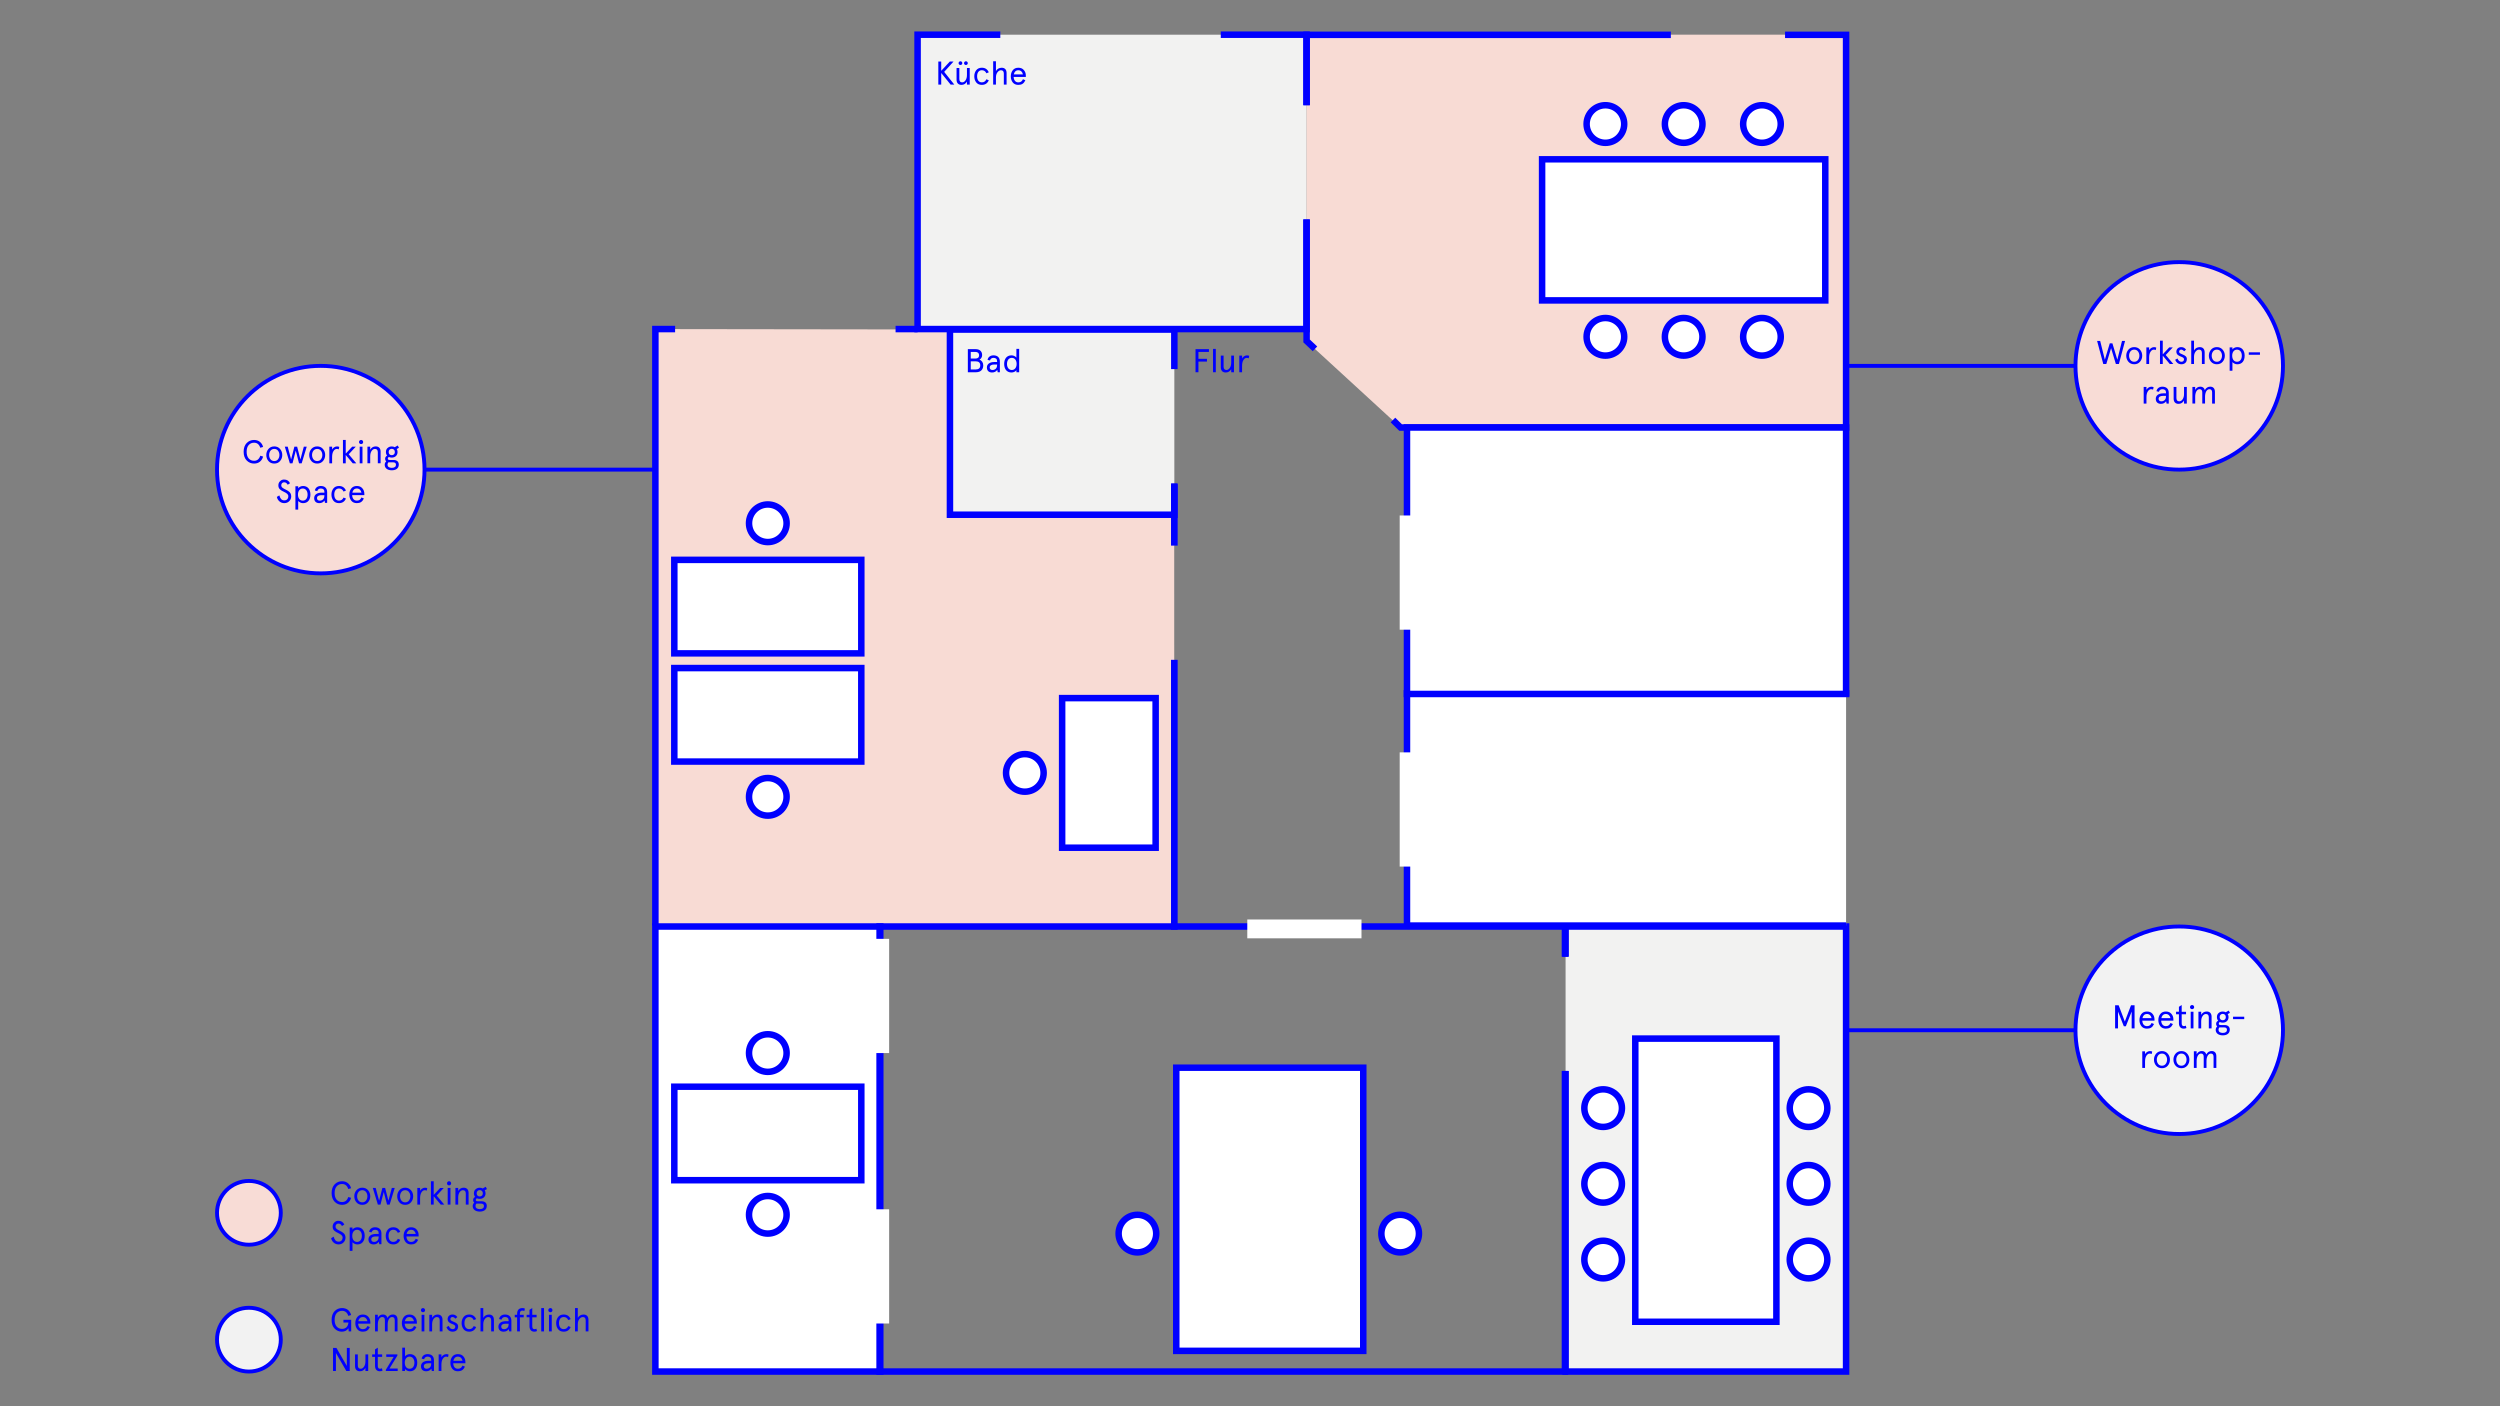 <svg xmlns="http://www.w3.org/2000/svg" id="Ebene_1" data-name="Ebene 1" width="1920" height="1080" viewBox="0 0 1920 1080"><rect x="0" y="0" width="1920" height="1080" fill="#808080" stroke="none"/><g><rect x="704.7" y="26.65" width="298.77" height="226.07" fill="#f2f2f1"></rect><rect x="729.56" y="253.04" width="172.33" height="142.27" fill="#f2f2f1"></rect><polygon points="1417.79 710.84 1417.79 1053.35 1202.37 1053.35 1202.37 822.48 1202.37 822.48 1202.37 734.77 1202.37 734.77 1202.37 710.84 1417.79 710.84" fill="#f2f2f1"></polygon><polygon points="1003.47 26.65 1003.47 262.1 1075.65 328.34 1417.79 328.32 1417.79 26.65 1003.47 26.65" fill="#f8dbd4"></polygon><polygon points="901.84 711.56 503.31 711.56 502.21 252.72 727.59 253.04 728.69 396.36 901.79 396.36 901.84 711.56" fill="#f8dbd4"></polygon><g><polyline points="1202.37 822.48 1202.37 1053.35 1417.79 1053.35 1417.79 711.56 1202.37 711.56 1202.37 734.77" fill="none" stroke="blue" stroke-miterlimit="10" stroke-width="5"></polyline><rect x="503.32" y="711.56" width="172.72" height="341.79" fill="#fff" stroke="blue" stroke-miterlimit="10" stroke-width="5"></rect><line x1="704.7" y1="252.72" x2="687.8" y2="252.72" fill="none" stroke="blue" stroke-miterlimit="10" stroke-width="5"></line><polyline points="503.32 710.85 503.32 252.72 518.48 252.72" fill="none" stroke="blue" stroke-miterlimit="10" stroke-width="5"></polyline><polyline points="1201.88 734.77 1201.88 711.56 901.94 711.56 901.84 711.56 676.04 711.56 675.54 711.56 675.54 1053.35 676.04 1053.35 1201.88 1053.35 1201.88 822.48" fill="none" stroke="blue" stroke-miterlimit="10" stroke-width="5"></polyline><polyline points="1003.42 168.52 1003.42 252.72 704.7 252.72 704.7 26.65 768.24 26.65" fill="none" stroke="blue" stroke-miterlimit="10" stroke-width="5"></polyline><polyline points="937.56 26.65 1003.42 26.65 1003.42 80.81" fill="none" stroke="blue" stroke-miterlimit="10" stroke-width="5"></polyline><polyline points="1003.47 80.81 1003.47 26.75 1283.21 26.75" fill="none" stroke="blue" stroke-miterlimit="10" stroke-width="5"></polyline><polyline points="1003.47 168.52 1003.47 261.85 1009.9 267.91" fill="none" stroke="blue" stroke-miterlimit="10" stroke-width="5"></polyline><polyline points="1069.78 322.58 1075.66 328.34 1080.56 328.34 1417.79 328.34 1417.79 328.32 1417.79 26.75 1370.92 26.75" fill="none" stroke="blue" stroke-miterlimit="10" stroke-width="5"></polyline><polyline points="1417.79 532.97 1417.79 532.51 1080.56 532.51 1080.56 532.97 1080.56 710.84 1202.37 710.84 1417.79 710.84" fill="#fff" stroke="blue" stroke-miterlimit="10" stroke-width="5"></polyline><polyline points="901.84 419.03 901.84 395.31 901.84 374.32 901.89 374.32 901.94 374.32 901.94 419.03" fill="#fff" stroke="blue" stroke-miterlimit="10" stroke-width="5"></polyline><polyline points="901.94 506.74 901.94 711.56 901.84 711.56 901.84 506.74" fill="#fff" stroke="blue" stroke-miterlimit="10" stroke-width="5"></polyline><rect x="1080.56" y="328.32" width="337.23" height="204.65" fill="#fff" stroke="blue" stroke-miterlimit="10" stroke-width="5"></rect><polyline points="901.89 371.17 901.89 374.32 901.89 395.31 901.84 395.31 900.51 395.31 751.28 395.31 729.56 395.31 729.56 253.04 751.28 253.04 900.51 253.04 901.89 253.04 901.89 283.46" fill="none" stroke="blue" stroke-miterlimit="10" stroke-width="5"></polyline></g><g><rect x="718.18" y="47.06" width="88.42" height="37.94" fill="none"></rect><path d="M732.92,64.99h-2.84l-7.22-8.94v8.94h-2.23v-17.73h2.23v7.12l6.61-7.12h2.84l-7.19,7.95,7.8,9.78Z" fill="blue"></path><path d="M734.64,52.22h2.13v8.43c0,1.75.73,2.61,2.2,2.61.99,0,1.85-.53,2.56-1.57.73-1.04,1.09-2.43,1.09-4.13v-5.34h2.13v12.77h-2.13v-2.36c-.96,1.7-2.38,2.56-4.23,2.56-2.33,0-3.75-1.44-3.75-3.98v-8.99ZM739.05,48.5c0,.81-.61,1.42-1.44,1.42-.79,0-1.42-.61-1.42-1.42s.63-1.44,1.42-1.44c.84,0,1.44.63,1.44,1.44ZM743.25,48.5c0,.81-.61,1.42-1.44,1.42-.79,0-1.42-.61-1.42-1.42s.63-1.44,1.42-1.44c.84,0,1.44.63,1.44,1.44Z" fill="blue"></path><path d="M759.39,61.67c-1.04,2.36-2.81,3.52-5.34,3.52-1.85,0-3.29-.63-4.31-1.9-.99-1.29-1.49-2.84-1.49-4.69s.51-3.39,1.49-4.66c1.01-1.29,2.46-1.93,4.31-1.93,2.53,0,4.31,1.17,5.34,3.52l-1.85.76c-.68-1.57-1.85-2.36-3.5-2.36-2.36,0-3.62,1.92-3.62,4.66s1.27,4.66,3.62,4.66c1.65,0,2.81-.79,3.5-2.36l1.85.76Z" fill="blue"></path><path d="M773.07,64.99h-2.13v-8.43c0-1.75-.73-2.61-2.2-2.61-.99,0-1.9.53-2.69,1.57s-1.17,2.38-1.17,4.05v5.42h-2.13v-17.93h2.13v7.55c.81-1.6,2.48-2.58,4.43-2.58,2.36,0,3.75,1.44,3.75,4.1v8.87Z" fill="blue"></path><path d="M787.84,59.06h-9.37c.13,2.51,1.39,4.21,3.6,4.21,1.8,0,2.81-.79,3.55-2.43l1.87.81c-1.19,2.51-2.79,3.55-5.42,3.55-1.85,0-3.27-.63-4.28-1.9-.99-1.29-1.49-2.84-1.49-4.69s.51-3.39,1.49-4.66c1.01-1.29,2.43-1.93,4.28-1.93s3.22.58,4.23,1.77c1.04,1.17,1.54,2.58,1.54,4.28v.99ZM778.59,57.14h7.02c-.41-1.93-1.6-3.19-3.55-3.19s-3.06,1.24-3.47,3.19Z" fill="blue"></path></g><g><rect x="915.7" y="267.94" width="54.79" height="33.25" fill="none"></rect><path d="M918.16,268.15h10.31v2.13h-8.08v5.29h6.56v2.13h-6.56v8.18h-2.23v-17.73Z" fill="blue"></path><path d="M931.61,267.95h2.13v17.93h-2.13v-17.93Z" fill="blue"></path><path d="M937.59,273.11h2.13v8.43c0,1.75.73,2.61,2.2,2.61.99,0,1.85-.53,2.56-1.57.73-1.04,1.09-2.43,1.09-4.13v-5.34h2.13v12.77h-2.13v-2.36c-.96,1.7-2.38,2.56-4.23,2.56-2.33,0-3.75-1.44-3.75-3.98v-8.99Z" fill="blue"></path><path d="M958.97,275.19c-.48-.23-.96-.35-1.49-.35-.96,0-1.8.56-2.51,1.65-.71,1.09-1.06,2.61-1.06,4.56v4.84h-2.13v-12.77h2.13v2.18c.73-1.42,2.33-2.38,3.75-2.38.68,0,1.27.13,1.75.38l-.43,1.9Z" fill="blue"></path></g><g><rect x="740.85" y="267.94" width="102.63" height="33.25" fill="none"></rect><path d="M743.31,268.15h5.98c3.12,0,4.99,1.7,4.99,4.56,0,1.52-.81,2.84-2,3.47,1.75.71,2.86,2.31,2.86,4.43,0,3.27-2.08,5.27-5.52,5.27h-6.31v-17.73ZM745.54,270.28v5.09h3.62c1.72,0,2.81-.89,2.81-2.53s-1.09-2.56-2.81-2.56h-3.62ZM745.54,277.49v6.26h3.75c2.36,0,3.55-1.04,3.55-3.14s-1.19-3.12-3.55-3.12h-3.75Z" fill="blue"></path><path d="M767.9,285.88h-1.67l-.35-1.8c-.94,1.34-2.25,2-4,2-2.31,0-3.95-1.27-3.95-3.88s2.2-4.18,5.77-4.18h2.08v-.56c0-1.75-.94-2.63-2.79-2.63-1.34,0-2.38.76-2.66,2l-1.87-.43c.33-2.15,2.13-3.5,4.53-3.5,2.96,0,4.91,1.57,4.91,4.81v8.16ZM762.2,284.16c.96,0,1.8-.3,2.51-.94.71-.63,1.06-1.62,1.06-2.96v-.3h-2.28c-2.15,0-3.39.81-3.39,2.25,0,1.22.76,1.95,2.1,1.95Z" fill="blue"></path><path d="M779.12,273.47c.73.38,1.24.76,1.47,1.17v-6.69h2.13v17.93h-2.13v-1.57c-.63.99-2.2,1.77-3.72,1.77-3.65,0-5.67-2.63-5.67-6.59s2.03-6.59,5.67-6.59c.76,0,1.52.18,2.25.56ZM780.77,279.5c0-2.76-1.39-4.66-3.7-4.66s-3.7,1.9-3.7,4.66,1.47,4.66,3.7,4.66,3.7-1.9,3.7-4.66Z" fill="blue"></path></g><rect x="994.55" y="669.54" width="14.46" height="87.71" transform="translate(1715.17 -288.38) rotate(90)" fill="#fff"></rect><rect x="668.4" y="721.03" width="14.46" height="87.71" transform="translate(1351.26 1529.78) rotate(180)" fill="#fff"></rect><rect x="668.4" y="928.74" width="14.46" height="87.71" transform="translate(1351.26 1945.19) rotate(-180)" fill="#fff"></rect><rect x="1074.97" y="395.9" width="14.46" height="87.71" transform="translate(2164.4 879.5) rotate(180)" fill="#fff"></rect><rect x="1074.97" y="577.82" width="14.46" height="87.71" transform="translate(2164.4 1243.35) rotate(180)" fill="#fff"></rect><rect x="1003.42" y="80.81" width=".05" height="87.71" fill="#fff"></rect><g><rect x="553.77" y="798.67" width="71.81" height="143.61" transform="translate(-280.8 1460.16) rotate(-90)" fill="#fff" stroke="blue" stroke-miterlimit="10" stroke-width="5"></rect><rect x="553.77" y="394.07" width="71.81" height="143.61" transform="translate(123.8 1055.56) rotate(-90)" fill="#fff" stroke="blue" stroke-miterlimit="10" stroke-width="5"></rect><rect x="553.77" y="477.17" width="71.81" height="143.61" transform="translate(40.7 1138.65) rotate(-90)" fill="#fff" stroke="blue" stroke-miterlimit="10" stroke-width="5"></rect><rect x="866.43" y="856.93" width="217.48" height="143.61" transform="translate(46.44 1903.91) rotate(-90)" fill="#fff" stroke="blue" stroke-miterlimit="10" stroke-width="5"></rect><rect x="1201.34" y="852.2" width="217.48" height="108.37" transform="translate(403.7 2216.46) rotate(-90)" fill="#fff" stroke="blue" stroke-miterlimit="10" stroke-width="5"></rect><rect x="1184.32" y="122.34" width="217.48" height="108.37" transform="translate(2586.13 353.05) rotate(180)" fill="#fff" stroke="blue" stroke-miterlimit="10" stroke-width="5"></rect><rect x="815.72" y="536.15" width="71.81" height="114.89" fill="#fff" stroke="blue" stroke-miterlimit="10" stroke-width="5"></rect></g></g><line x1="502.21" y1="360.67" x2="326.03" y2="360.67" fill="none" stroke="blue" stroke-miterlimit="10" stroke-width="3"></line><circle cx="246.35" cy="360.67" r="79.68" fill="#f8dcd6" stroke="blue" stroke-miterlimit="10" stroke-width="3"></circle><g><rect x="182.59" y="337.88" width="127.51" height="53.5" fill="none"></rect><path d="M202.06,350.65c-.41,1.6-1.22,2.91-2.43,3.9s-2.71,1.47-4.51,1.47c-2.2,0-4.1-.79-5.67-2.38-1.55-1.6-2.33-3.82-2.33-6.69s.79-5.09,2.33-6.69c1.57-1.6,3.47-2.38,5.67-2.38,1.8,0,3.29.51,4.51,1.49s2.03,2.28,2.43,3.88l-2.15.63c-.84-2.58-2.43-3.88-4.79-3.88-1.7,0-3.06.61-4.13,1.8-1.04,1.19-1.57,2.91-1.57,5.14s.53,3.95,1.57,5.14c1.06,1.19,2.43,1.8,4.13,1.8,2.36,0,3.95-1.29,4.79-3.88l2.15.63Z" fill="blue"></path><path d="M204.51,349.43c0-1.8.56-3.34,1.67-4.64,1.14-1.29,2.61-1.95,4.46-1.95s3.32.66,4.43,1.95c1.14,1.29,1.7,2.84,1.7,4.64s-.56,3.37-1.7,4.66c-1.11,1.29-2.58,1.93-4.43,1.93s-3.32-.63-4.46-1.93c-1.11-1.29-1.67-2.86-1.67-4.66ZM206.69,349.43c0,1.27.35,2.36,1.04,3.29.71.91,1.67,1.37,2.91,1.37s2.2-.46,2.89-1.37c.71-.94,1.06-2.03,1.06-3.29s-.35-2.36-1.06-3.27c-.68-.94-1.65-1.39-2.89-1.39s-2.2.46-2.91,1.39c-.68.91-1.04,2-1.04,3.27Z" fill="blue"></path><path d="M233.34,343.05h2.23l-3.88,12.77h-2.03l-2.51-9.7-2.51,9.7h-2.03l-3.88-12.77h2.23l2.61,9.8,2.51-9.8h2.13l2.51,9.8,2.61-9.8Z" fill="blue"></path><path d="M237.47,349.43c0-1.8.56-3.34,1.67-4.64,1.14-1.29,2.61-1.95,4.46-1.95s3.32.66,4.43,1.95c1.14,1.29,1.7,2.84,1.7,4.64s-.56,3.37-1.7,4.66c-1.11,1.29-2.58,1.93-4.43,1.93s-3.32-.63-4.46-1.93c-1.11-1.29-1.67-2.86-1.67-4.66ZM239.65,349.43c0,1.27.35,2.36,1.04,3.29.71.91,1.67,1.37,2.91,1.37s2.2-.46,2.89-1.37c.71-.94,1.06-2.03,1.06-3.29s-.35-2.36-1.06-3.27c-.68-.94-1.65-1.39-2.89-1.39s-2.2.46-2.91,1.39c-.68.91-1.04,2-1.04,3.27Z" fill="blue"></path><path d="M260.12,345.12c-.48-.23-.96-.35-1.49-.35-.96,0-1.8.56-2.51,1.65-.71,1.09-1.06,2.61-1.06,4.56v4.84h-2.13v-12.77h2.13v2.18c.73-1.42,2.33-2.38,3.75-2.38.68,0,1.27.13,1.75.38l-.43,1.9Z" fill="blue"></path><path d="M263.39,337.88h2.13v10.51l4.96-5.34h2.74l-5.42,5.85,5.83,6.92h-2.71l-5.4-6.41v6.41h-2.13v-17.93Z" fill="blue"></path><path d="M277.32,337.88c.91,0,1.6.71,1.6,1.62s-.68,1.57-1.6,1.57-1.6-.68-1.6-1.57.68-1.62,1.6-1.62ZM276.25,343.05h2.13v12.77h-2.13v-12.77Z" fill="blue"></path><path d="M292.29,355.81h-2.13v-8.43c0-1.75-.73-2.61-2.2-2.61-.99,0-1.85.53-2.58,1.57-.71,1.04-1.06,2.43-1.06,4.13v5.34h-2.13v-12.77h2.13v2.36c.96-1.7,2.38-2.56,4.23-2.56,2.33,0,3.75,1.44,3.75,3.98v8.99Z" fill="blue"></path><path d="M297.68,344.06c.84-.79,1.9-1.19,3.19-1.19.84,0,1.6.18,2.3.56l2.28-1.29.96,1.75-1.72.96c.43.66.63,1.42.63,2.31,0,1.29-.43,2.33-1.27,3.12-.84.76-1.9,1.14-3.19,1.14-.84,0-1.57-.15-2.2-.46-.56.28-.84.68-.84,1.24,0,.71.48,1.06,1.44,1.06h3.01c2.43,0,4,1.27,4,3.52,0,2.96-2.25,4.41-5.4,4.41s-5.42-1.57-5.42-4.21c0-1.09.41-1.98,1.19-2.66-.58-.48-.86-1.17-.86-2.03,0-1.04.51-1.82,1.54-2.36-.63-.76-.94-1.7-.94-2.79,0-1.29.43-2.31,1.27-3.09ZM299.38,355.08c-.25,0-.56-.03-.94-.05-.56.43-.84,1.06-.84,1.87,0,1.44,1.17,2.41,3.29,2.41s3.22-.94,3.22-2.33c0-1.27-.71-1.9-2.15-1.9h-2.58ZM298.5,347.15c0,.76.23,1.37.68,1.8.91.84,2.48.84,3.39,0,.46-.43.68-1.04.68-1.8s-.23-1.37-.68-1.8c-.91-.89-2.48-.89-3.39,0-.46.43-.68,1.04-.68,1.8Z" fill="blue"></path><path d="M220.95,372.28c-.81-1.44-1.62-1.87-2.81-1.87s-2.13,1.01-2.13,2.2c0,.84.25,1.44,1.04,2.05.41.28.73.51,1.01.66l1.37.71c1.01.51,1.49.76,2.33,1.39,1.19.89,1.82,1.93,1.9,3.7,0,1.42-.46,2.63-1.37,3.62-1.01,1.11-2.33,1.67-3.95,1.67-1.44,0-2.69-.46-3.72-1.34-1.04-.89-1.7-2.05-2-3.44l1.92-1.17c.68,2.41,1.7,3.83,3.8,3.83,1.04,0,1.82-.33,2.41-1.01.46-.56.68-1.27.68-2.1,0-1.55-1.22-2.43-3.34-3.44-1.39-.63-2.08-1.04-2.99-1.82-.91-.81-1.32-1.8-1.32-3.12s.43-2.36,1.29-3.22,1.87-1.29,3.06-1.29c2.36,0,3.67,1.01,4.61,2.84l-1.8,1.17Z" fill="blue"></path><path d="M230.48,385.86c-.73-.38-1.24-.76-1.47-1.17v6.69h-2.13v-17.93h2.13v1.57c.63-.99,2.2-1.77,3.72-1.77,3.65,0,5.67,2.63,5.67,6.59s-2.03,6.59-5.67,6.59c-.76,0-1.52-.18-2.25-.56ZM228.83,379.83c0,2.76,1.39,4.66,3.7,4.66s3.7-1.9,3.7-4.66-1.47-4.66-3.7-4.66-3.7,1.9-3.7,4.66Z" fill="blue"></path><path d="M251.25,386.21h-1.67l-.35-1.8c-.94,1.34-2.25,2-4,2-2.3,0-3.95-1.27-3.95-3.88s2.2-4.18,5.78-4.18h2.08v-.56c0-1.75-.94-2.63-2.79-2.63-1.34,0-2.38.76-2.66,2l-1.87-.43c.33-2.15,2.13-3.5,4.53-3.5,2.96,0,4.91,1.57,4.91,4.81v8.16ZM245.55,384.49c.96,0,1.8-.3,2.51-.94.71-.63,1.06-1.62,1.06-2.96v-.3h-2.28c-2.15,0-3.39.81-3.39,2.25,0,1.22.76,1.95,2.1,1.95Z" fill="blue"></path><path d="M265.69,382.89c-1.04,2.36-2.81,3.52-5.34,3.52-1.85,0-3.29-.63-4.31-1.9-.99-1.29-1.49-2.84-1.49-4.69s.51-3.39,1.49-4.66c1.01-1.29,2.46-1.92,4.31-1.92,2.53,0,4.31,1.17,5.34,3.52l-1.85.76c-.68-1.57-1.85-2.36-3.5-2.36-2.36,0-3.62,1.93-3.62,4.66s1.27,4.66,3.62,4.66c1.65,0,2.81-.79,3.5-2.36l1.85.76Z" fill="blue"></path><path d="M279.82,380.28h-9.37c.13,2.51,1.39,4.2,3.6,4.2,1.8,0,2.81-.79,3.55-2.43l1.87.81c-1.19,2.51-2.79,3.55-5.42,3.55-1.85,0-3.27-.63-4.28-1.9-.99-1.29-1.49-2.84-1.49-4.69s.51-3.39,1.49-4.66c1.01-1.29,2.43-1.92,4.28-1.92s3.22.58,4.23,1.77c1.04,1.17,1.54,2.58,1.54,4.28v.99ZM270.58,378.36h7.02c-.41-1.93-1.6-3.19-3.55-3.19s-3.06,1.24-3.47,3.19Z" fill="blue"></path></g><line x1="1417.79" y1="280.99" x2="1593.97" y2="280.99" fill="none" stroke="blue" stroke-miterlimit="10" stroke-width="3"></line><circle cx="1673.65" cy="280.99" r="79.68" fill="#f8dcd6" stroke="blue" stroke-miterlimit="10" stroke-width="3"></circle><circle cx="191.16" cy="931.45" r="24.49" fill="#f8dcd6" stroke="blue" stroke-miterlimit="10" stroke-width="3"></circle><circle cx="191.16" cy="1028.86" r="24.49" fill="#f2f2f2" stroke="blue" stroke-miterlimit="10" stroke-width="3"></circle><g><rect x="1608.77" y="261.62" width="129.75" height="48.53" fill="none"></rect><path d="M1629.69,261.82h2.36l-4.74,17.73h-2.33l-3.67-12.18-3.67,12.18h-2.33l-4.74-17.73h2.36l3.6,14.44,3.77-12.56h2.03l3.77,12.56,3.6-14.44Z" fill="blue"></path><path d="M1632.95,273.17c0-1.8.56-3.34,1.67-4.64,1.14-1.29,2.61-1.95,4.46-1.95s3.32.66,4.43,1.95c1.14,1.29,1.7,2.84,1.7,4.64s-.56,3.37-1.7,4.66c-1.11,1.29-2.58,1.92-4.43,1.92s-3.32-.63-4.46-1.92c-1.11-1.29-1.67-2.86-1.67-4.66ZM1635.13,273.17c0,1.27.35,2.36,1.04,3.29.71.91,1.67,1.37,2.91,1.37s2.2-.46,2.89-1.37c.71-.94,1.06-2.03,1.06-3.29s-.36-2.36-1.06-3.27c-.68-.94-1.65-1.39-2.89-1.39s-2.2.46-2.91,1.39c-.68.91-1.04,2-1.04,3.27Z" fill="blue"></path><path d="M1655.6,268.87c-.48-.23-.96-.35-1.5-.35-.96,0-1.8.56-2.51,1.65-.71,1.09-1.06,2.61-1.06,4.56v4.84h-2.13v-12.77h2.13v2.18c.73-1.42,2.33-2.38,3.75-2.38.68,0,1.27.13,1.75.38l-.43,1.9Z" fill="blue"></path><path d="M1658.87,261.62h2.13v10.51l4.96-5.34h2.74l-5.42,5.85,5.83,6.92h-2.71l-5.4-6.41v6.41h-2.13v-17.93Z" fill="blue"></path><path d="M1678.88,268.54l-1.44,1.24c-.79-.84-1.54-1.27-2.33-1.27-.89,0-1.54.61-1.54,1.62-.03,2.28,5.95,1.82,5.93,5.57,0,2.53-1.62,4.05-4.23,4.05-2.41,0-4.03-1.49-4.76-3.44l1.8-.99c.68,1.67,1.67,2.51,2.96,2.51,1.37,0,2.05-.66,2.05-2,0-.84-.94-1.44-2.08-1.85-1.67-.63-3.8-1.44-3.8-3.88,0-2.03,1.5-3.52,3.75-3.52,1.54,0,2.79.66,3.7,1.95Z" fill="blue"></path><path d="M1693.19,279.55h-2.13v-8.43c0-1.75-.73-2.61-2.2-2.61-.99,0-1.9.53-2.69,1.57s-1.17,2.38-1.17,4.05v5.42h-2.13v-17.93h2.13v7.55c.81-1.6,2.48-2.58,4.43-2.58,2.36,0,3.75,1.44,3.75,4.1v8.87Z" fill="blue"></path><path d="M1696.41,273.17c0-1.8.56-3.34,1.67-4.64,1.14-1.29,2.61-1.95,4.46-1.95s3.32.66,4.43,1.95c1.14,1.29,1.7,2.84,1.7,4.64s-.56,3.37-1.7,4.66c-1.11,1.29-2.58,1.92-4.43,1.92s-3.32-.63-4.46-1.92c-1.11-1.29-1.67-2.86-1.67-4.66ZM1698.59,273.17c0,1.27.35,2.36,1.04,3.29.71.91,1.67,1.37,2.91,1.37s2.2-.46,2.89-1.37c.71-.94,1.06-2.03,1.06-3.29s-.36-2.36-1.06-3.27c-.68-.94-1.65-1.39-2.89-1.39s-2.2.46-2.91,1.39c-.68.91-1.04,2-1.04,3.27Z" fill="blue"></path><path d="M1715.97,279.2c-.73-.38-1.24-.76-1.47-1.17v6.69h-2.13v-17.93h2.13v1.57c.63-.99,2.2-1.77,3.72-1.77,3.65,0,5.67,2.63,5.67,6.59s-2.03,6.59-5.67,6.59c-.76,0-1.52-.18-2.25-.56ZM1714.32,273.17c0,2.76,1.39,4.66,3.7,4.66s3.7-1.9,3.7-4.66-1.47-4.66-3.7-4.66-3.7,1.9-3.7,4.66Z" fill="blue"></path><path d="M1727.06,272.46v-1.87h8.59v1.87h-8.59Z" fill="blue"></path><path d="M1653.55,299.26c-.48-.23-.96-.35-1.5-.35-.96,0-1.8.56-2.51,1.65-.71,1.09-1.06,2.61-1.06,4.56v4.84h-2.13v-12.77h2.13v2.18c.73-1.42,2.33-2.38,3.75-2.38.68,0,1.27.13,1.75.38l-.43,1.9Z" fill="blue"></path><path d="M1665.61,309.95h-1.67l-.35-1.8c-.94,1.34-2.25,2-4,2-2.3,0-3.95-1.27-3.95-3.88s2.2-4.18,5.78-4.18h2.08v-.56c0-1.75-.94-2.63-2.79-2.63-1.34,0-2.38.76-2.66,2l-1.88-.43c.33-2.15,2.13-3.5,4.53-3.5,2.96,0,4.91,1.57,4.91,4.81v8.16ZM1659.91,308.23c.96,0,1.8-.3,2.51-.94s1.06-1.62,1.06-2.96v-.3h-2.28c-2.15,0-3.39.81-3.39,2.25,0,1.22.76,1.95,2.1,1.95Z" fill="blue"></path><path d="M1669.36,297.19h2.13v8.43c0,1.75.73,2.61,2.2,2.61.99,0,1.85-.53,2.56-1.57.73-1.04,1.09-2.43,1.09-4.13v-5.34h2.13v12.77h-2.13v-2.36c-.96,1.7-2.38,2.56-4.23,2.56-2.33,0-3.75-1.44-3.75-3.98v-8.99Z" fill="blue"></path><path d="M1701.04,309.95h-2.13v-8.54c0-1.67-.68-2.51-2.05-2.51-1.92,0-3.39,2.23-3.39,5.8v5.24h-2.13v-8.54c0-1.67-.68-2.51-2.05-2.51-1.92,0-3.39,2.23-3.39,5.8v5.24h-2.13v-12.77h2.13v2.36c.86-1.7,2.18-2.56,3.98-2.56s3.01.96,3.42,2.66c.94-1.77,2.33-2.66,4.15-2.66,2.3,0,3.6,1.47,3.6,3.98v8.99Z" fill="blue"></path></g><line x1="1417.79" y1="791.23" x2="1593.97" y2="791.23" fill="none" stroke="blue" stroke-miterlimit="10" stroke-width="3"></line><circle cx="1673.65" cy="791.23" r="79.68" fill="#f2f2f2" stroke="blue" stroke-miterlimit="10" stroke-width="3"></circle><g><rect x="1608.77" y="771.86" width="129.75" height="48.53" fill="none"></rect><path d="M1624.39,772.06h2.74l4.74,12.49,4.74-12.49h2.74v17.73h-2.23v-12.92l-4.46,11.3h-1.57l-4.46-11.3v12.92h-2.23v-17.73Z" fill="blue"></path><path d="M1654.64,783.87h-9.37c.13,2.51,1.39,4.21,3.6,4.21,1.8,0,2.81-.79,3.55-2.43l1.88.81c-1.19,2.51-2.79,3.55-5.42,3.55-1.85,0-3.27-.63-4.28-1.9-.99-1.29-1.5-2.84-1.5-4.69s.51-3.39,1.5-4.66c1.01-1.29,2.43-1.92,4.28-1.92s3.22.58,4.23,1.77c1.04,1.17,1.54,2.58,1.54,4.28v.99ZM1645.39,781.94h7.02c-.41-1.92-1.6-3.19-3.55-3.19s-3.06,1.24-3.47,3.19Z" fill="blue"></path><path d="M1669.15,783.87h-9.37c.13,2.51,1.39,4.21,3.6,4.21,1.8,0,2.81-.79,3.55-2.43l1.88.81c-1.19,2.51-2.79,3.55-5.42,3.55-1.85,0-3.27-.63-4.28-1.9-.99-1.29-1.5-2.84-1.5-4.69s.51-3.39,1.5-4.66c1.01-1.29,2.43-1.92,4.28-1.92s3.22.58,4.23,1.77c1.04,1.17,1.54,2.58,1.54,4.28v.99ZM1659.91,781.94h7.02c-.41-1.92-1.6-3.19-3.55-3.19s-3.06,1.24-3.47,3.19Z" fill="blue"></path><path d="M1671.21,778.95v-1.92h2.2v-3.82l2.13-1.34v5.17h3.34v1.92h-3.34v7.02c0,1.34.61,2.1,1.7,2.1.56,0,1.04-.13,1.44-.41l.51,1.85c-.56.33-1.24.48-2.08.48-2.25,0-3.7-1.44-3.7-4.2v-6.84h-2.2Z" fill="blue"></path><path d="M1683.52,771.86c.91,0,1.6.71,1.6,1.62s-.68,1.57-1.6,1.57-1.6-.68-1.6-1.57.68-1.62,1.6-1.62ZM1682.45,777.03h2.13v12.77h-2.13v-12.77Z" fill="blue"></path><path d="M1698.49,789.8h-2.13v-8.43c0-1.75-.73-2.61-2.2-2.61-.99,0-1.85.53-2.58,1.57-.71,1.04-1.06,2.43-1.06,4.13v5.34h-2.13v-12.77h2.13v2.36c.96-1.7,2.38-2.56,4.23-2.56,2.33,0,3.75,1.44,3.75,3.98v8.99Z" fill="blue"></path><path d="M1703.88,778.04c.83-.79,1.9-1.19,3.19-1.19.84,0,1.6.18,2.3.56l2.28-1.29.96,1.75-1.72.96c.43.66.63,1.42.63,2.3,0,1.29-.43,2.33-1.27,3.12-.84.76-1.9,1.14-3.19,1.14-.84,0-1.57-.15-2.2-.46-.56.28-.84.68-.84,1.24,0,.71.48,1.06,1.44,1.06h3.01c2.43,0,4,1.27,4,3.52,0,2.96-2.25,4.41-5.39,4.41s-5.42-1.57-5.42-4.2c0-1.09.41-1.98,1.19-2.66-.58-.48-.86-1.17-.86-2.03,0-1.04.51-1.82,1.54-2.36-.63-.76-.94-1.7-.94-2.79,0-1.29.43-2.3,1.27-3.09ZM1705.58,789.06c-.25,0-.56-.03-.94-.05-.56.43-.84,1.06-.84,1.87,0,1.44,1.17,2.41,3.29,2.41s3.22-.94,3.22-2.33c0-1.27-.71-1.9-2.15-1.9h-2.58ZM1704.69,781.13c0,.76.23,1.37.68,1.8.91.84,2.48.84,3.39,0,.46-.43.68-1.04.68-1.8s-.23-1.37-.68-1.8c-.91-.89-2.48-.89-3.39,0-.46.43-.68,1.04-.68,1.8Z" fill="blue"></path><path d="M1714.98,782.7v-1.87h8.59v1.87h-8.59Z" fill="blue"></path><path d="M1652.45,809.5c-.48-.23-.96-.35-1.49-.35-.96,0-1.8.56-2.51,1.65s-1.06,2.61-1.06,4.56v4.84h-2.13v-12.77h2.13v2.18c.73-1.42,2.33-2.38,3.75-2.38.68,0,1.27.13,1.75.38l-.43,1.9Z" fill="blue"></path><path d="M1654.25,813.81c0-1.8.56-3.34,1.67-4.63,1.14-1.29,2.61-1.95,4.46-1.95s3.32.66,4.43,1.95c1.14,1.29,1.7,2.84,1.7,4.63s-.56,3.37-1.7,4.66c-1.11,1.29-2.58,1.92-4.43,1.92s-3.32-.63-4.46-1.92c-1.11-1.29-1.67-2.86-1.67-4.66ZM1656.42,813.81c0,1.27.35,2.36,1.04,3.29.71.91,1.67,1.37,2.91,1.37s2.2-.46,2.89-1.37c.71-.94,1.06-2.03,1.06-3.29s-.35-2.36-1.06-3.27c-.68-.94-1.65-1.39-2.89-1.39s-2.2.46-2.91,1.39c-.68.91-1.04,2-1.04,3.27Z" fill="blue"></path><path d="M1669.19,813.81c0-1.8.56-3.34,1.67-4.63,1.14-1.29,2.61-1.95,4.46-1.95s3.32.66,4.43,1.95c1.14,1.29,1.7,2.84,1.7,4.63s-.56,3.37-1.7,4.66c-1.11,1.29-2.58,1.92-4.43,1.92s-3.32-.63-4.46-1.92c-1.11-1.29-1.67-2.86-1.67-4.66ZM1671.37,813.81c0,1.27.35,2.36,1.04,3.29.71.91,1.67,1.37,2.91,1.37s2.2-.46,2.89-1.37c.71-.94,1.06-2.03,1.06-3.29s-.35-2.36-1.06-3.27c-.68-.94-1.65-1.39-2.89-1.39s-2.2.46-2.91,1.39c-.68.91-1.04,2-1.04,3.27Z" fill="blue"></path><path d="M1702.15,820.19h-2.13v-8.54c0-1.67-.68-2.51-2.05-2.51-1.92,0-3.39,2.23-3.39,5.8v5.24h-2.13v-8.54c0-1.67-.68-2.51-2.05-2.51-1.92,0-3.39,2.23-3.39,5.8v5.24h-2.13v-12.77h2.13v2.36c.86-1.7,2.18-2.56,3.98-2.56s3.01.96,3.42,2.66c.94-1.77,2.33-2.66,4.15-2.66,2.3,0,3.6,1.47,3.6,3.98v8.99Z" fill="blue"></path></g><g><rect x="253.3" y="907.18" width="129.75" height="48.53" fill="none"></rect><path d="M269.63,919.95c-.41,1.6-1.22,2.91-2.43,3.9-1.22.99-2.71,1.47-4.51,1.47-2.2,0-4.1-.79-5.67-2.38-1.55-1.6-2.33-3.83-2.33-6.69s.79-5.09,2.33-6.69c1.57-1.6,3.47-2.38,5.67-2.38,1.8,0,3.29.51,4.51,1.49,1.22.99,2.03,2.28,2.43,3.88l-2.15.63c-.84-2.58-2.43-3.88-4.79-3.88-1.7,0-3.06.61-4.13,1.8-1.04,1.19-1.57,2.91-1.57,5.14s.53,3.95,1.57,5.14c1.06,1.19,2.43,1.8,4.13,1.8,2.36,0,3.95-1.29,4.79-3.88l2.15.63Z" fill="blue"></path><path d="M272.09,918.74c0-1.8.56-3.34,1.67-4.64,1.14-1.29,2.61-1.95,4.46-1.95s3.32.66,4.43,1.95c1.14,1.29,1.7,2.84,1.7,4.64s-.56,3.37-1.7,4.66c-1.11,1.29-2.58,1.92-4.43,1.92s-3.32-.63-4.46-1.92c-1.11-1.29-1.67-2.86-1.67-4.66ZM274.27,918.74c0,1.27.35,2.36,1.04,3.29.71.91,1.67,1.37,2.91,1.37s2.2-.46,2.89-1.37c.71-.94,1.06-2.03,1.06-3.29s-.35-2.36-1.06-3.27c-.68-.94-1.65-1.39-2.89-1.39s-2.2.46-2.91,1.39c-.68.91-1.04,2-1.04,3.27Z" fill="blue"></path><path d="M300.92,912.35h2.23l-3.88,12.77h-2.03l-2.51-9.7-2.51,9.7h-2.03l-3.88-12.77h2.23l2.61,9.8,2.51-9.8h2.13l2.51,9.8,2.61-9.8Z" fill="blue"></path><path d="M305.05,918.74c0-1.8.56-3.34,1.67-4.64,1.14-1.29,2.61-1.95,4.46-1.95s3.32.66,4.43,1.95c1.14,1.29,1.7,2.84,1.7,4.64s-.56,3.37-1.7,4.66c-1.11,1.29-2.58,1.92-4.43,1.92s-3.32-.63-4.46-1.92c-1.11-1.29-1.67-2.86-1.67-4.66ZM307.23,918.74c0,1.27.35,2.36,1.04,3.29.71.91,1.67,1.37,2.91,1.37s2.2-.46,2.89-1.37c.71-.94,1.06-2.03,1.06-3.29s-.35-2.36-1.06-3.27c-.68-.94-1.65-1.39-2.89-1.39s-2.2.46-2.91,1.39c-.68.91-1.04,2-1.04,3.27Z" fill="blue"></path><path d="M327.69,914.43c-.48-.23-.96-.35-1.49-.35-.96,0-1.8.56-2.51,1.65-.71,1.09-1.06,2.61-1.06,4.56v4.84h-2.13v-12.77h2.13v2.18c.73-1.42,2.33-2.38,3.75-2.38.68,0,1.27.13,1.75.38l-.43,1.9Z" fill="blue"></path><path d="M330.96,907.19h2.13v10.51l4.96-5.34h2.74l-5.42,5.85,5.83,6.92h-2.71l-5.4-6.41v6.41h-2.13v-17.93Z" fill="blue"></path><path d="M344.89,907.19c.91,0,1.6.71,1.6,1.62s-.68,1.57-1.6,1.57-1.6-.68-1.6-1.57.68-1.62,1.6-1.62ZM343.83,912.35h2.13v12.77h-2.13v-12.77Z" fill="blue"></path><path d="M359.86,925.12h-2.13v-8.43c0-1.75-.73-2.61-2.2-2.61-.99,0-1.85.53-2.58,1.57-.71,1.04-1.06,2.43-1.06,4.13v5.34h-2.13v-12.77h2.13v2.36c.96-1.7,2.38-2.56,4.23-2.56,2.33,0,3.75,1.44,3.75,3.98v8.99Z" fill="blue"></path><path d="M365.26,913.37c.84-.79,1.9-1.19,3.19-1.19.84,0,1.6.18,2.3.56l2.28-1.29.96,1.75-1.72.96c.43.66.63,1.42.63,2.31,0,1.29-.43,2.33-1.27,3.12-.84.76-1.9,1.14-3.19,1.14-.84,0-1.57-.15-2.2-.46-.56.28-.84.68-.84,1.24,0,.71.48,1.06,1.44,1.06h3.01c2.43,0,4,1.27,4,3.52,0,2.96-2.25,4.41-5.4,4.41s-5.42-1.57-5.42-4.21c0-1.09.41-1.98,1.19-2.66-.58-.48-.86-1.17-.86-2.03,0-1.04.51-1.82,1.54-2.36-.63-.76-.94-1.7-.94-2.79,0-1.29.43-2.31,1.27-3.09ZM366.96,924.38c-.25,0-.56-.03-.94-.05-.56.43-.84,1.06-.84,1.88,0,1.44,1.17,2.41,3.29,2.41s3.22-.94,3.22-2.33c0-1.27-.71-1.9-2.15-1.9h-2.58ZM366.07,916.46c0,.76.23,1.37.68,1.8.91.84,2.48.84,3.39,0,.46-.43.68-1.04.68-1.8s-.23-1.37-.68-1.8c-.91-.89-2.48-.89-3.39,0-.46.43-.68,1.04-.68,1.8Z" fill="blue"></path><path d="M262.64,941.59c-.81-1.44-1.62-1.88-2.81-1.88s-2.13,1.01-2.13,2.2c0,.84.25,1.44,1.04,2.05.41.28.73.51,1.01.66l1.37.71c1.01.51,1.49.76,2.33,1.39,1.19.89,1.82,1.92,1.9,3.7,0,1.42-.46,2.63-1.37,3.62-1.01,1.11-2.33,1.67-3.95,1.67-1.44,0-2.69-.46-3.72-1.34s-1.7-2.05-2-3.44l1.93-1.17c.68,2.41,1.7,3.83,3.8,3.83,1.04,0,1.82-.33,2.41-1.01.46-.56.68-1.27.68-2.1,0-1.54-1.22-2.43-3.34-3.45-1.39-.63-2.08-1.04-2.99-1.82-.91-.81-1.32-1.8-1.32-3.12s.43-2.36,1.29-3.22,1.87-1.29,3.06-1.29c2.36,0,3.67,1.01,4.61,2.84l-1.8,1.17Z" fill="blue"></path><path d="M272.17,955.16c-.73-.38-1.24-.76-1.47-1.17v6.69h-2.13v-17.93h2.13v1.57c.63-.99,2.2-1.77,3.72-1.77,3.65,0,5.67,2.63,5.67,6.59s-2.03,6.59-5.67,6.59c-.76,0-1.52-.18-2.25-.56ZM270.52,949.13c0,2.76,1.39,4.66,3.7,4.66s3.7-1.9,3.7-4.66-1.47-4.66-3.7-4.66-3.7,1.9-3.7,4.66Z" fill="blue"></path><path d="M292.94,955.52h-1.67l-.35-1.8c-.94,1.34-2.25,2-4,2-2.31,0-3.95-1.27-3.95-3.88s2.2-4.18,5.77-4.18h2.08v-.56c0-1.75-.94-2.63-2.79-2.63-1.34,0-2.38.76-2.66,2l-1.87-.43c.33-2.15,2.13-3.5,4.53-3.5,2.96,0,4.91,1.57,4.91,4.81v8.16ZM287.24,953.79c.96,0,1.8-.3,2.51-.94.71-.63,1.06-1.62,1.06-2.96v-.3h-2.28c-2.15,0-3.39.81-3.39,2.25,0,1.22.76,1.95,2.1,1.95Z" fill="blue"></path><path d="M307.38,952.2c-1.04,2.36-2.81,3.52-5.34,3.52-1.85,0-3.29-.63-4.31-1.9-.99-1.29-1.49-2.84-1.49-4.69s.51-3.39,1.49-4.66c1.01-1.29,2.46-1.93,4.31-1.93,2.53,0,4.31,1.17,5.34,3.52l-1.85.76c-.68-1.57-1.85-2.36-3.5-2.36-2.36,0-3.62,1.92-3.62,4.66s1.27,4.66,3.62,4.66c1.65,0,2.81-.79,3.5-2.36l1.85.76Z" fill="blue"></path><path d="M321.51,949.59h-9.37c.13,2.51,1.39,4.21,3.6,4.21,1.8,0,2.81-.79,3.55-2.43l1.87.81c-1.19,2.51-2.79,3.55-5.42,3.55-1.85,0-3.27-.63-4.28-1.9-.99-1.29-1.49-2.84-1.49-4.69s.51-3.39,1.49-4.66c1.01-1.29,2.43-1.93,4.28-1.93s3.22.58,4.23,1.77c1.04,1.17,1.54,2.58,1.54,4.28v.99ZM312.27,947.67h7.02c-.41-1.93-1.6-3.19-3.55-3.19s-3.06,1.24-3.47,3.19Z" fill="blue"></path></g><g><rect x="253.3" y="1004.6" width="206.74" height="48.53" fill="none"></rect><path d="M263.76,1015.72v-2.13h5.95v8.94h-1.9l-.23-2.43c-.89,1.54-2.69,2.63-4.99,2.63-2.18,0-4.05-.79-5.6-2.36-1.55-1.57-2.31-3.8-2.31-6.71s.79-5.14,2.33-6.71c1.54-1.57,3.44-2.36,5.67-2.36,3.65,0,6.15,2.05,6.97,5.37l-2.15.63c-.84-2.58-2.46-3.88-4.81-3.88-1.7,0-3.06.61-4.13,1.8-1.04,1.19-1.57,2.91-1.57,5.14s.53,3.95,1.57,5.14c1.06,1.19,2.43,1.8,4.13,1.8,2.96,0,4.69-1.95,4.89-4.89h-3.83Z" fill="blue"></path><path d="M284.43,1016.6h-9.37c.13,2.51,1.39,4.21,3.6,4.21,1.8,0,2.81-.79,3.55-2.43l1.87.81c-1.19,2.51-2.79,3.55-5.42,3.55-1.85,0-3.27-.63-4.28-1.9-.99-1.29-1.49-2.84-1.49-4.69s.51-3.39,1.49-4.66c1.01-1.29,2.43-1.93,4.28-1.93s3.22.58,4.23,1.77c1.04,1.17,1.54,2.58,1.54,4.28v.99ZM275.18,1014.68h7.02c-.41-1.93-1.6-3.19-3.55-3.19s-3.06,1.24-3.47,3.19Z" fill="blue"></path><path d="M305.3,1022.53h-2.13v-8.54c0-1.67-.68-2.51-2.05-2.51-1.93,0-3.39,2.23-3.39,5.8v5.24h-2.13v-8.54c0-1.67-.68-2.51-2.05-2.51-1.92,0-3.39,2.23-3.39,5.8v5.24h-2.13v-12.77h2.13v2.36c.86-1.7,2.18-2.56,3.98-2.56s3.01.96,3.42,2.66c.94-1.77,2.33-2.66,4.15-2.66,2.31,0,3.6,1.47,3.6,3.98v8.99Z" fill="blue"></path><path d="M320.17,1016.6h-9.37c.13,2.51,1.39,4.21,3.6,4.21,1.8,0,2.81-.79,3.55-2.43l1.87.81c-1.19,2.51-2.79,3.55-5.42,3.55-1.85,0-3.27-.63-4.28-1.9-.99-1.29-1.49-2.84-1.49-4.69s.51-3.39,1.49-4.66c1.01-1.29,2.43-1.93,4.28-1.93s3.22.58,4.23,1.77c1.04,1.17,1.54,2.58,1.54,4.28v.99ZM310.92,1014.68h7.02c-.41-1.93-1.6-3.19-3.55-3.19s-3.06,1.24-3.47,3.19Z" fill="blue"></path><path d="M324.86,1004.6c.91,0,1.6.71,1.6,1.62s-.68,1.57-1.6,1.57-1.6-.68-1.6-1.57.68-1.62,1.6-1.62ZM323.79,1009.76h2.13v12.77h-2.13v-12.77Z" fill="blue"></path><path d="M339.83,1022.53h-2.13v-8.43c0-1.75-.73-2.61-2.2-2.61-.99,0-1.85.53-2.58,1.57-.71,1.04-1.06,2.43-1.06,4.13v5.34h-2.13v-12.77h2.13v2.36c.96-1.7,2.38-2.56,4.23-2.56,2.33,0,3.75,1.44,3.75,3.98v8.99Z" fill="blue"></path><path d="M351.23,1011.51l-1.44,1.24c-.79-.84-1.54-1.27-2.33-1.27-.89,0-1.55.61-1.55,1.62-.02,2.28,5.95,1.82,5.93,5.57,0,2.53-1.62,4.05-4.23,4.05-2.41,0-4.03-1.5-4.76-3.45l1.8-.99c.68,1.67,1.67,2.51,2.96,2.51,1.37,0,2.05-.66,2.05-2,0-.83-.94-1.44-2.08-1.85-1.67-.63-3.8-1.44-3.8-3.88,0-2.03,1.49-3.52,3.75-3.52,1.55,0,2.79.66,3.7,1.95Z" fill="blue"></path><path d="M365.67,1019.21c-1.04,2.36-2.81,3.52-5.34,3.52-1.85,0-3.29-.63-4.31-1.9-.99-1.29-1.49-2.84-1.49-4.69s.51-3.39,1.49-4.66c1.01-1.29,2.46-1.93,4.31-1.93,2.53,0,4.31,1.17,5.34,3.52l-1.85.76c-.68-1.57-1.85-2.36-3.5-2.36-2.36,0-3.62,1.92-3.62,4.66s1.27,4.66,3.62,4.66c1.65,0,2.81-.79,3.5-2.36l1.85.76Z" fill="blue"></path><path d="M379.34,1022.53h-2.13v-8.43c0-1.75-.73-2.61-2.2-2.61-.99,0-1.9.53-2.69,1.57-.79,1.04-1.17,2.38-1.17,4.05v5.42h-2.13v-17.93h2.13v7.55c.81-1.6,2.48-2.58,4.43-2.58,2.36,0,3.75,1.44,3.75,4.1v8.87Z" fill="blue"></path><path d="M392.75,1022.53h-1.67l-.35-1.8c-.94,1.34-2.25,2-4,2-2.31,0-3.95-1.27-3.95-3.88s2.2-4.18,5.77-4.18h2.08v-.56c0-1.75-.94-2.63-2.79-2.63-1.34,0-2.38.76-2.66,2l-1.87-.43c.33-2.15,2.13-3.5,4.53-3.5,2.96,0,4.91,1.57,4.91,4.81v8.16ZM387.05,1020.81c.96,0,1.8-.3,2.51-.94.71-.63,1.06-1.62,1.06-2.96v-.3h-2.28c-2.15,0-3.39.81-3.39,2.25,0,1.22.76,1.95,2.1,1.95Z" fill="blue"></path><path d="M395.33,1011.69v-1.92h1.82v-.84c0-2.86,1.49-4.33,4.13-4.33.73,0,1.34.13,1.82.41l-.43,1.87c-.48-.23-.94-.35-1.42-.35-1.39,0-1.98.76-1.98,2.41v.84h2.94v1.92h-2.94v10.84h-2.13v-10.84h-1.82Z" fill="blue"></path><path d="M404.45,1011.69v-1.92h2.2v-3.83l2.13-1.34v5.17h3.34v1.92h-3.34v7.02c0,1.34.61,2.1,1.7,2.1.56,0,1.04-.13,1.44-.41l.51,1.85c-.56.33-1.24.48-2.08.48-2.25,0-3.7-1.44-3.7-4.21v-6.84h-2.2Z" fill="blue"></path><path d="M415.67,1004.6h2.13v17.93h-2.13v-17.93Z" fill="blue"></path><path d="M422.69,1004.6c.91,0,1.6.71,1.6,1.62s-.68,1.57-1.6,1.57-1.6-.68-1.6-1.57.68-1.62,1.6-1.62ZM421.62,1009.76h2.13v12.77h-2.13v-12.77Z" fill="blue"></path><path d="M438.27,1019.21c-1.04,2.36-2.81,3.52-5.34,3.52-1.85,0-3.29-.63-4.31-1.9-.99-1.29-1.49-2.84-1.49-4.69s.51-3.39,1.49-4.66c1.01-1.29,2.46-1.93,4.31-1.93,2.53,0,4.31,1.17,5.34,3.52l-1.85.76c-.68-1.57-1.85-2.36-3.5-2.36-2.36,0-3.62,1.92-3.62,4.66s1.27,4.66,3.62,4.66c1.65,0,2.81-.79,3.5-2.36l1.85.76Z" fill="blue"></path><path d="M451.94,1022.53h-2.13v-8.43c0-1.75-.73-2.61-2.2-2.61-.99,0-1.9.53-2.69,1.57-.79,1.04-1.17,2.38-1.17,4.05v5.42h-2.13v-17.93h2.13v7.55c.81-1.6,2.48-2.58,4.43-2.58,2.36,0,3.75,1.44,3.75,4.1v8.87Z" fill="blue"></path><path d="M266.37,1035.2h2.23v17.73h-2.61l-8-13.8v13.8h-2.23v-17.73h2.61l8,13.86v-13.86Z" fill="blue"></path><path d="M272.67,1040.16h2.13v8.43c0,1.75.73,2.61,2.2,2.61.99,0,1.85-.53,2.56-1.57.73-1.04,1.09-2.43,1.09-4.13v-5.34h2.13v12.77h-2.13v-2.36c-.96,1.7-2.38,2.56-4.23,2.56-2.33,0-3.75-1.44-3.75-3.98v-8.99Z" fill="blue"></path><path d="M285.82,1042.09v-1.92h2.2v-3.83l2.13-1.34v5.17h3.34v1.92h-3.34v7.02c0,1.34.61,2.1,1.7,2.1.56,0,1.04-.13,1.44-.41l.51,1.85c-.56.33-1.24.48-2.08.48-2.25,0-3.7-1.44-3.7-4.21v-6.84h-2.2Z" fill="blue"></path><path d="M296.64,1042.09v-1.92h8.56v.91l-6.05,9.93h6.28v1.92h-9.12v-.91l6.03-9.93h-5.7Z" fill="blue"></path><path d="M311.05,1051.36v1.57h-2.13v-17.93h2.13v6.69c.23-.41.73-.79,1.47-1.17.73-.38,1.49-.56,2.25-.56,3.65,0,5.67,2.63,5.67,6.59s-2.03,6.59-5.67,6.59c-1.52,0-3.09-.79-3.72-1.77ZM310.87,1046.54c0,2.76,1.39,4.66,3.7,4.66s3.7-1.9,3.7-4.66-1.47-4.66-3.7-4.66-3.7,1.9-3.7,4.66Z" fill="blue"></path><path d="M333.29,1052.93h-1.67l-.35-1.8c-.94,1.34-2.25,2-4,2-2.31,0-3.95-1.27-3.95-3.88s2.2-4.18,5.77-4.18h2.08v-.56c0-1.75-.94-2.63-2.79-2.63-1.34,0-2.38.76-2.66,2l-1.87-.43c.33-2.15,2.13-3.5,4.53-3.5,2.96,0,4.91,1.57,4.91,4.81v8.16ZM327.59,1051.21c.96,0,1.8-.3,2.51-.94.71-.63,1.06-1.62,1.06-2.96v-.3h-2.28c-2.15,0-3.39.81-3.39,2.25,0,1.22.76,1.95,2.1,1.95Z" fill="blue"></path><path d="M344.08,1042.24c-.48-.23-.96-.35-1.49-.35-.96,0-1.8.56-2.51,1.65-.71,1.09-1.06,2.61-1.06,4.56v4.84h-2.13v-12.77h2.13v2.18c.73-1.42,2.33-2.38,3.75-2.38.68,0,1.27.13,1.75.38l-.43,1.9Z" fill="blue"></path><path d="M357.43,1047h-9.37c.13,2.51,1.39,4.21,3.6,4.21,1.8,0,2.81-.79,3.55-2.43l1.87.81c-1.19,2.51-2.79,3.55-5.42,3.55-1.85,0-3.27-.63-4.28-1.9-.99-1.29-1.49-2.84-1.49-4.69s.51-3.39,1.49-4.66c1.01-1.29,2.43-1.93,4.28-1.93s3.22.58,4.23,1.77c1.04,1.17,1.54,2.58,1.54,4.28v.99ZM348.19,1045.08h7.02c-.41-1.93-1.6-3.19-3.55-3.19s-3.06,1.24-3.47,3.19Z" fill="blue"></path></g><circle cx="589.68" cy="401.87" r="14.44" fill="#fff" stroke="blue" stroke-miterlimit="10" stroke-width="5"></circle><circle cx="1232.95" cy="258.67" r="14.44" fill="#fff" stroke="blue" stroke-miterlimit="10" stroke-width="5"></circle><circle cx="1293.06" cy="258.67" r="14.44" fill="#fff" stroke="blue" stroke-miterlimit="10" stroke-width="5"></circle><circle cx="1353.18" cy="258.67" r="14.44" fill="#fff" stroke="blue" stroke-miterlimit="10" stroke-width="5"></circle><circle cx="1232.95" cy="95.25" r="14.44" fill="#fff" stroke="blue" stroke-miterlimit="10" stroke-width="5"></circle><circle cx="1293.06" cy="95.25" r="14.44" fill="#fff" stroke="blue" stroke-miterlimit="10" stroke-width="5"></circle><circle cx="1353.18" cy="95.25" r="14.44" fill="#fff" stroke="blue" stroke-miterlimit="10" stroke-width="5"></circle><circle cx="589.68" cy="611.97" r="14.44" fill="#fff" stroke="blue" stroke-miterlimit="10" stroke-width="5"></circle><circle cx="589.68" cy="932.96" r="14.44" fill="#fff" stroke="blue" stroke-miterlimit="10" stroke-width="5"></circle><circle cx="873.54" cy="947.4" r="14.44" fill="#fff" stroke="blue" stroke-miterlimit="10" stroke-width="5"></circle><circle cx="1075.32" cy="947.4" r="14.44" fill="#fff" stroke="blue" stroke-miterlimit="10" stroke-width="5"></circle><circle cx="1231.21" cy="967.33" r="14.44" fill="#fff" stroke="blue" stroke-miterlimit="10" stroke-width="5"></circle><circle cx="1231.21" cy="909.18" r="14.44" fill="#fff" stroke="blue" stroke-miterlimit="10" stroke-width="5"></circle><circle cx="1231.21" cy="851.04" r="14.44" fill="#fff" stroke="blue" stroke-miterlimit="10" stroke-width="5"></circle><circle cx="1388.95" cy="967.33" r="14.44" fill="#fff" stroke="blue" stroke-miterlimit="10" stroke-width="5"></circle><circle cx="1388.95" cy="909.18" r="14.44" fill="#fff" stroke="blue" stroke-miterlimit="10" stroke-width="5"></circle><circle cx="1388.95" cy="851.04" r="14.44" fill="#fff" stroke="blue" stroke-miterlimit="10" stroke-width="5"></circle><circle cx="589.68" cy="808.75" r="14.44" fill="#fff" stroke="blue" stroke-miterlimit="10" stroke-width="5"></circle><circle cx="787.08" cy="593.59" r="14.44" fill="#fff" stroke="blue" stroke-miterlimit="10" stroke-width="5"></circle></svg>